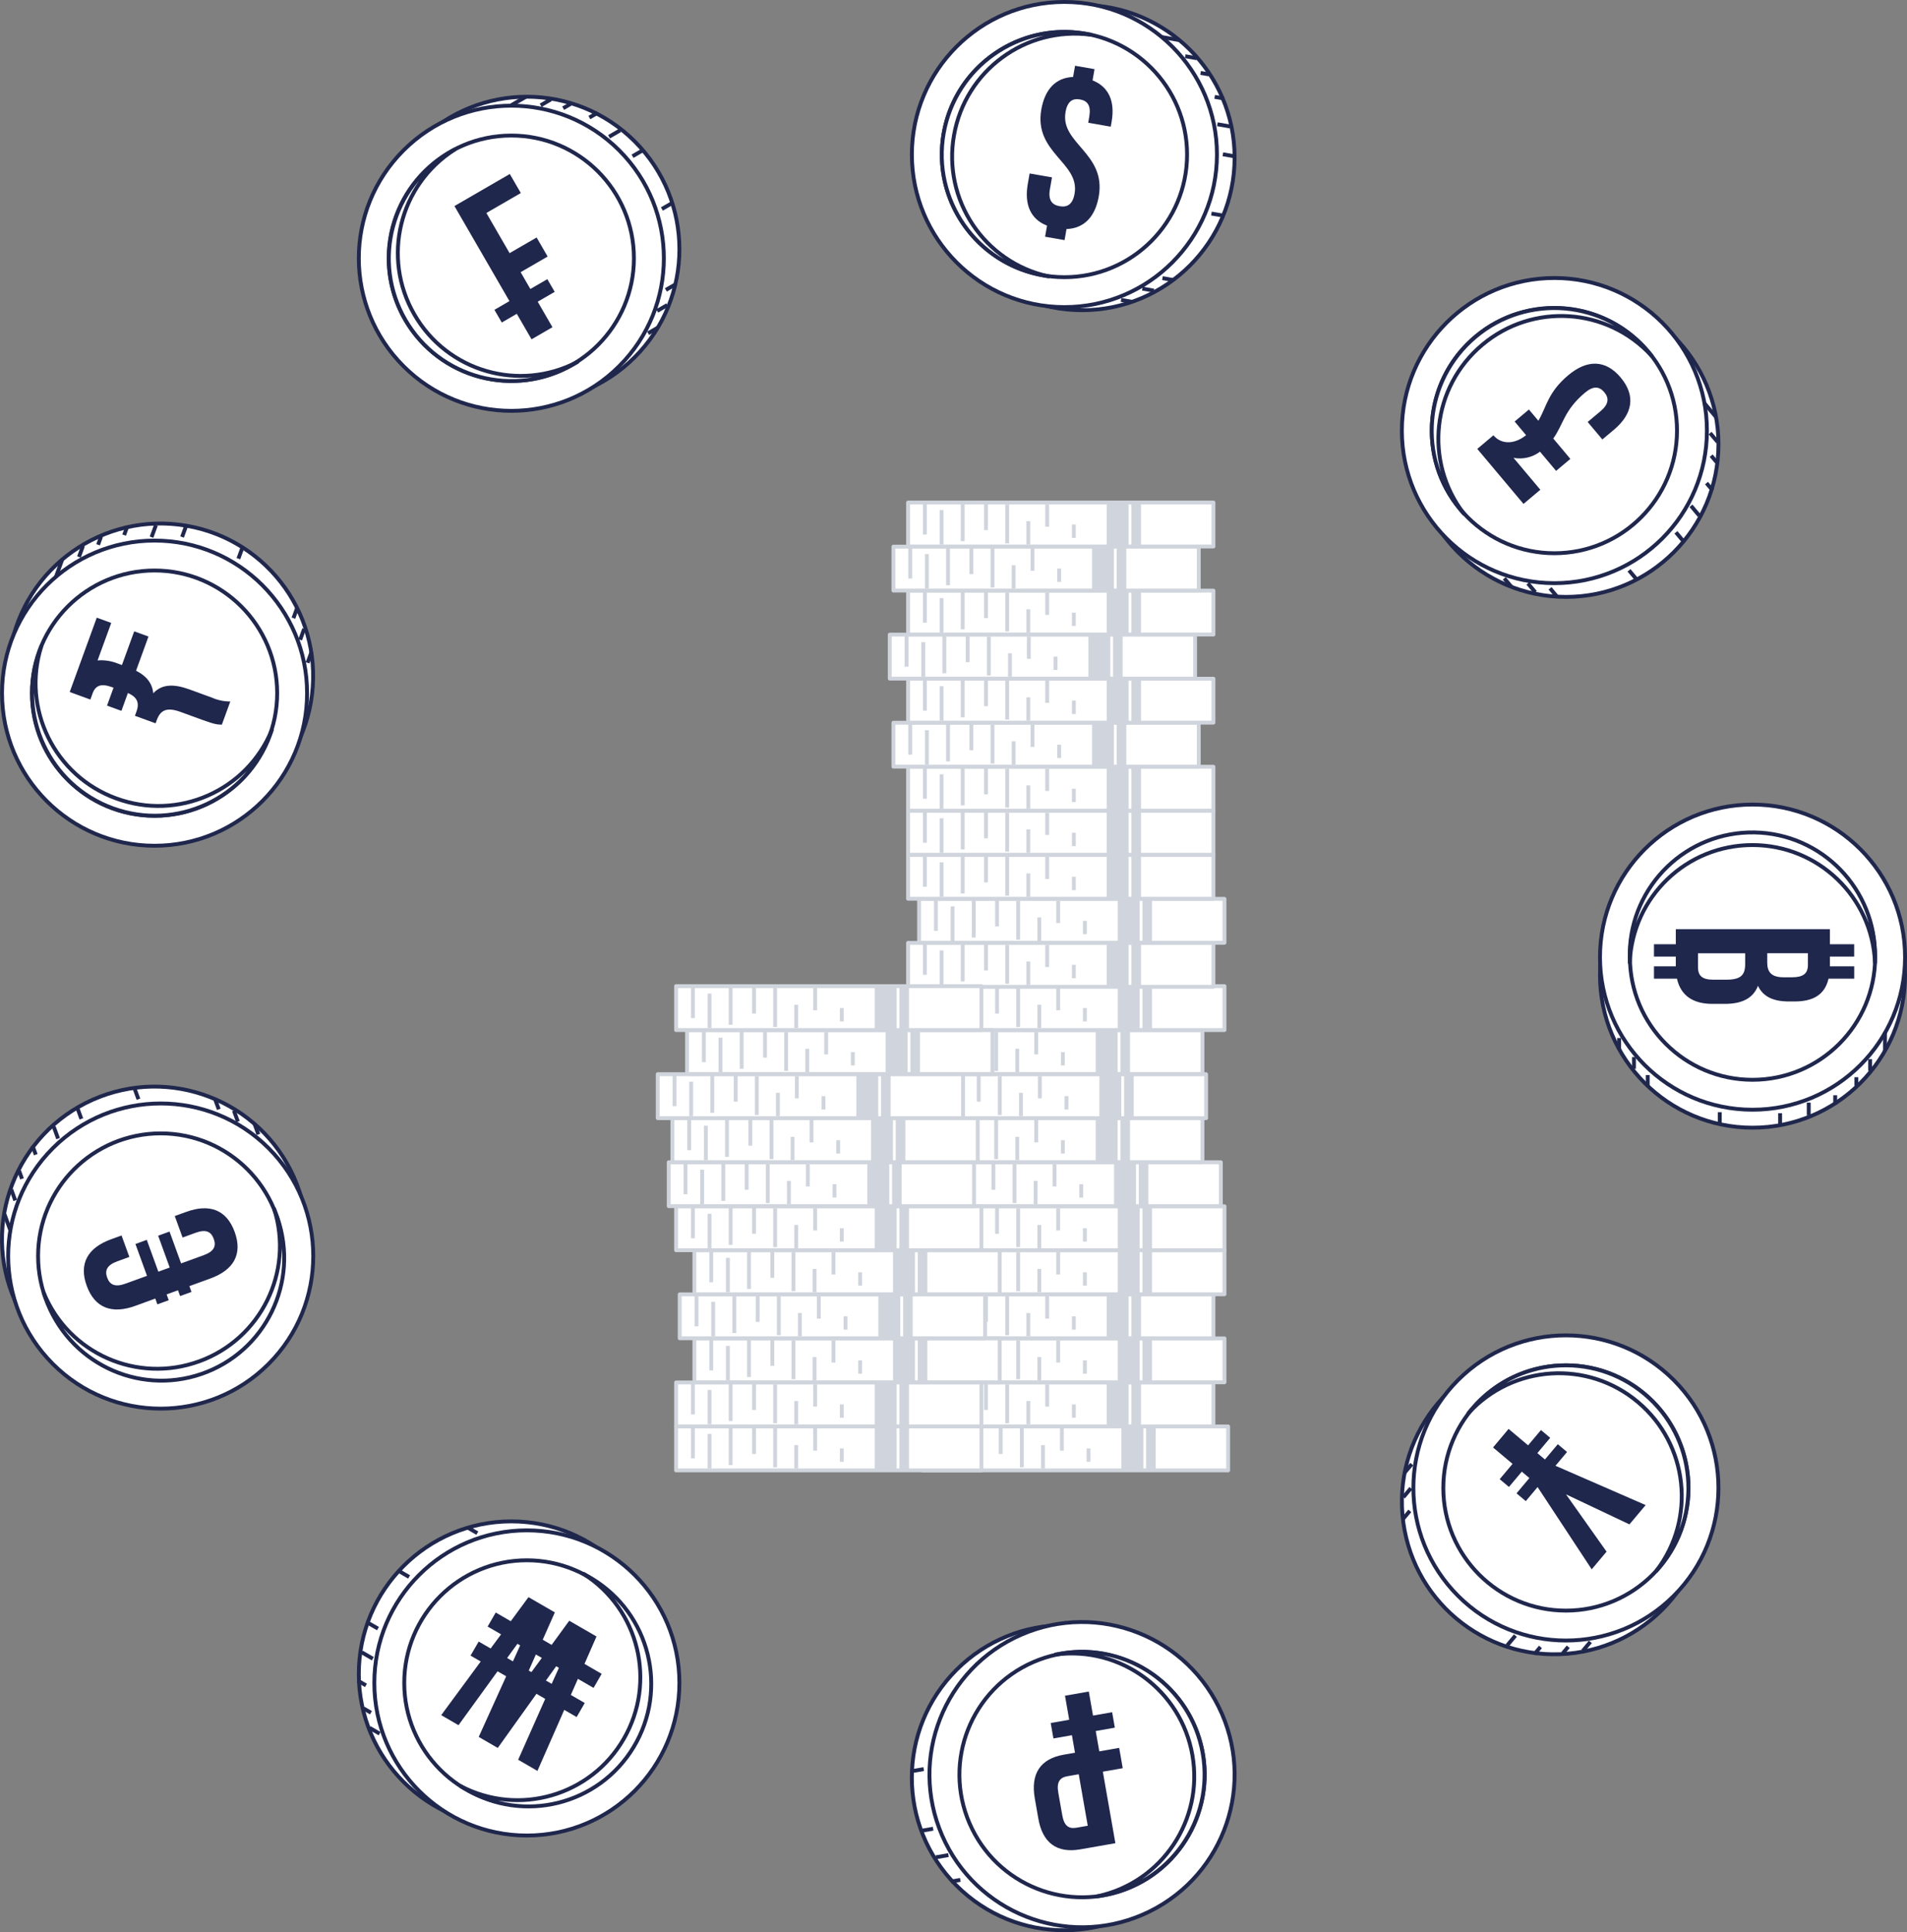 <?xml version="1.0" encoding="UTF-8"?>
<svg id="Layer_1" data-name="Layer 1" xmlns="http://www.w3.org/2000/svg" viewBox="0 0 492.69 499.05">
  <rect x="0" y="0" width="492.69" height="499.05" fill="#808080" stroke="none"/>
  <defs>
    <style>
      .cls-1, .cls-2, .cls-3 {
        fill: none;
      }

      .cls-4, .cls-2, .cls-5, .cls-6, .cls-7, .cls-8, .cls-9, .cls-10, .cls-11, .cls-12, .cls-13, .cls-14, .cls-15, .cls-3, .cls-16 {
        stroke-linejoin: round;
      }

      .cls-4, .cls-5, .cls-6, .cls-7, .cls-8, .cls-9, .cls-10, .cls-11, .cls-12, .cls-13, .cls-14, .cls-3 {
        stroke: #20274d;
      }

      .cls-4, .cls-5, .cls-6, .cls-7, .cls-8, .cls-9, .cls-10, .cls-11, .cls-12, .cls-13, .cls-14, .cls-16 {
        fill: #fff;
      }

      .cls-2, .cls-15, .cls-16 {
        stroke: #d0d5dd;
      }

      .cls-17 {
        fill: #20274d;
      }

      .cls-5 {
        stroke-width: 1px;
      }

      .cls-6 {
        stroke-width: 1px;
      }

      .cls-7 {
        stroke-width: 1px;
      }

      .cls-8 {
        stroke-width: 1px;
      }

      .cls-9 {
        stroke-width: 1px;
      }

      .cls-10 {
        stroke-width: 1px;
      }

      .cls-11 {
        stroke-width: 1px;
      }

      .cls-12 {
        stroke-width: 1px;
      }

      .cls-13 {
        stroke-width: 1px;
      }

      .cls-14 {
        stroke-width: 1px;
      }

      .cls-15 {
        fill: #d0d5dd;
      }
    </style>
  </defs>
  <g id="freepik--Coins--inject-2">
    <rect class="cls-16" x="238.41" y="368.43" width="78.89" height="11.34"/>
    <line class="cls-2" x1="242.74" y1="368.64" x2="242.74" y2="376.68"/>
    <line class="cls-2" x1="247.06" y1="379.26" x2="247.06" y2="370.36"/>
    <line class="cls-2" x1="252.51" y1="368.64" x2="252.51" y2="378.41"/>
    <line class="cls-2" x1="258.54" y1="368.35" x2="258.54" y2="375.53"/>
    <line class="cls-2" x1="264" y1="368.92" x2="264" y2="378.98"/>
    <line class="cls-2" x1="269.46" y1="379.26" x2="269.46" y2="373.23"/>
    <line class="cls-2" x1="274.34" y1="368.92" x2="274.34" y2="374.68"/>
    <line class="cls-2" x1="281.23" y1="377.55" x2="281.23" y2="374.1"/>
    <rect class="cls-15" x="290.22" y="368.84" width="4.67" height="10.57"/>
    <rect class="cls-15" x="296.6" y="368.84" width="1.48" height="10.57"/>
    <rect class="cls-16" x="234.61" y="357.06" width="78.89" height="11.34"/>
    <line class="cls-2" x1="238.95" y1="357.26" x2="238.95" y2="365.31"/>
    <line class="cls-2" x1="243.26" y1="367.89" x2="243.26" y2="358.99"/>
    <line class="cls-2" x1="248.72" y1="357.26" x2="248.72" y2="367.04"/>
    <line class="cls-2" x1="254.75" y1="356.98" x2="254.75" y2="364.16"/>
    <line class="cls-2" x1="260.21" y1="357.55" x2="260.21" y2="367.6"/>
    <line class="cls-2" x1="265.67" y1="367.89" x2="265.67" y2="361.86"/>
    <line class="cls-2" x1="270.55" y1="357.55" x2="270.55" y2="363.3"/>
    <line class="cls-2" x1="277.44" y1="366.17" x2="277.44" y2="362.72"/>
    <rect class="cls-15" x="286.42" y="357.46" width="4.67" height="10.57"/>
    <rect class="cls-15" x="292.81" y="357.46" width="1.48" height="10.57"/>
    <rect class="cls-16" x="237.46" y="345.68" width="78.89" height="11.34"/>
    <line class="cls-2" x1="241.8" y1="345.89" x2="241.8" y2="353.94"/>
    <line class="cls-2" x1="246.11" y1="356.52" x2="246.11" y2="347.62"/>
    <line class="cls-2" x1="251.57" y1="345.89" x2="251.57" y2="355.66"/>
    <line class="cls-2" x1="257.59" y1="345.61" x2="257.59" y2="352.78"/>
    <line class="cls-2" x1="263.05" y1="346.18" x2="263.05" y2="356.23"/>
    <line class="cls-2" x1="268.51" y1="356.52" x2="268.51" y2="350.49"/>
    <line class="cls-2" x1="273.39" y1="346.18" x2="273.39" y2="351.93"/>
    <line class="cls-2" x1="280.28" y1="354.8" x2="280.28" y2="351.35"/>
    <rect class="cls-15" x="289.27" y="346.09" width="4.67" height="10.57"/>
    <rect class="cls-15" x="295.66" y="346.09" width="1.48" height="10.57"/>
    <rect class="cls-16" x="234.61" y="334.31" width="78.89" height="11.34"/>
    <line class="cls-2" x1="238.95" y1="334.52" x2="238.95" y2="342.57"/>
    <line class="cls-2" x1="243.26" y1="345.14" x2="243.26" y2="336.24"/>
    <line class="cls-2" x1="248.72" y1="334.52" x2="248.72" y2="344.29"/>
    <line class="cls-2" x1="254.75" y1="334.23" x2="254.75" y2="341.41"/>
    <line class="cls-2" x1="260.21" y1="334.8" x2="260.21" y2="344.86"/>
    <line class="cls-2" x1="265.67" y1="345.14" x2="265.67" y2="339.12"/>
    <line class="cls-2" x1="270.55" y1="334.8" x2="270.55" y2="340.56"/>
    <line class="cls-2" x1="277.44" y1="343.43" x2="277.44" y2="339.98"/>
    <rect class="cls-15" x="286.42" y="334.72" width="4.67" height="10.57"/>
    <rect class="cls-15" x="292.81" y="334.72" width="1.48" height="10.57"/>
    <rect class="cls-16" x="237.46" y="322.94" width="78.89" height="11.34"/>
    <line class="cls-2" x1="241.8" y1="323.15" x2="241.8" y2="331.19"/>
    <line class="cls-2" x1="246.11" y1="333.77" x2="246.11" y2="324.87"/>
    <line class="cls-2" x1="251.57" y1="323.15" x2="251.57" y2="332.92"/>
    <line class="cls-2" x1="257.59" y1="322.86" x2="257.59" y2="330.04"/>
    <line class="cls-2" x1="263.05" y1="323.43" x2="263.05" y2="333.49"/>
    <line class="cls-2" x1="268.51" y1="333.77" x2="268.51" y2="327.74"/>
    <line class="cls-2" x1="273.39" y1="323.43" x2="273.39" y2="329.18"/>
    <line class="cls-2" x1="280.28" y1="332.05" x2="280.28" y2="328.6"/>
    <rect class="cls-15" x="289.27" y="323.34" width="4.67" height="10.57"/>
    <rect class="cls-15" x="295.66" y="323.34" width="1.48" height="10.57"/>
    <rect class="cls-16" x="237.46" y="311.56" width="78.89" height="11.34"/>
    <line class="cls-2" x1="241.8" y1="311.77" x2="241.8" y2="319.82"/>
    <line class="cls-2" x1="246.11" y1="322.4" x2="246.11" y2="313.5"/>
    <line class="cls-2" x1="251.57" y1="311.77" x2="251.57" y2="321.54"/>
    <line class="cls-2" x1="257.59" y1="311.49" x2="257.59" y2="318.66"/>
    <line class="cls-2" x1="263.05" y1="312.06" x2="263.05" y2="322.11"/>
    <line class="cls-2" x1="268.51" y1="322.4" x2="268.51" y2="316.37"/>
    <line class="cls-2" x1="273.39" y1="312.06" x2="273.39" y2="317.81"/>
    <line class="cls-2" x1="280.28" y1="320.68" x2="280.28" y2="317.23"/>
    <rect class="cls-15" x="289.27" y="311.97" width="4.67" height="10.57"/>
    <rect class="cls-15" x="295.66" y="311.97" width="1.48" height="10.57"/>
    <rect class="cls-16" x="236.52" y="300.19" width="78.89" height="11.34"/>
    <line class="cls-2" x1="240.85" y1="300.4" x2="240.85" y2="308.45"/>
    <line class="cls-2" x1="245.16" y1="311.02" x2="245.16" y2="302.12"/>
    <line class="cls-2" x1="250.62" y1="300.4" x2="250.62" y2="310.17"/>
    <line class="cls-2" x1="256.65" y1="300.12" x2="256.65" y2="307.29"/>
    <line class="cls-2" x1="262.11" y1="300.68" x2="262.11" y2="310.74"/>
    <line class="cls-2" x1="267.56" y1="311.02" x2="267.56" y2="305"/>
    <line class="cls-2" x1="272.45" y1="300.68" x2="272.45" y2="306.44"/>
    <line class="cls-2" x1="279.34" y1="309.31" x2="279.34" y2="305.86"/>
    <rect class="cls-15" x="288.32" y="300.6" width="4.67" height="10.57"/>
    <rect class="cls-15" x="294.71" y="300.6" width="1.48" height="10.57"/>
    <rect class="cls-16" x="231.77" y="288.82" width="78.89" height="11.34"/>
    <line class="cls-2" x1="236.11" y1="289.03" x2="236.11" y2="297.07"/>
    <line class="cls-2" x1="240.42" y1="299.65" x2="240.42" y2="290.75"/>
    <line class="cls-2" x1="245.88" y1="289.03" x2="245.88" y2="298.8"/>
    <line class="cls-2" x1="251.91" y1="288.74" x2="251.91" y2="295.92"/>
    <line class="cls-2" x1="257.37" y1="289.31" x2="257.37" y2="299.37"/>
    <line class="cls-2" x1="262.83" y1="299.65" x2="262.83" y2="293.62"/>
    <line class="cls-2" x1="267.71" y1="289.31" x2="267.71" y2="295.06"/>
    <line class="cls-2" x1="274.6" y1="297.94" x2="274.6" y2="294.49"/>
    <rect class="cls-15" x="283.58" y="289.23" width="4.67" height="10.57"/>
    <rect class="cls-15" x="289.97" y="289.23" width="1.48" height="10.57"/>
    <rect class="cls-16" x="232.72" y="277.45" width="78.89" height="11.34"/>
    <line class="cls-2" x1="237.06" y1="277.65" x2="237.06" y2="285.7"/>
    <line class="cls-2" x1="241.37" y1="288.28" x2="241.37" y2="279.38"/>
    <line class="cls-2" x1="246.83" y1="277.65" x2="246.83" y2="287.42"/>
    <line class="cls-2" x1="252.86" y1="277.37" x2="252.86" y2="284.54"/>
    <line class="cls-2" x1="258.31" y1="277.94" x2="258.31" y2="287.99"/>
    <line class="cls-2" x1="263.77" y1="288.28" x2="263.77" y2="282.25"/>
    <line class="cls-2" x1="268.65" y1="277.94" x2="268.65" y2="283.69"/>
    <line class="cls-2" x1="275.54" y1="286.56" x2="275.54" y2="283.11"/>
    <rect class="cls-15" x="284.53" y="277.85" width="4.67" height="10.57"/>
    <rect class="cls-15" x="290.92" y="277.85" width="1.48" height="10.57"/>
    <rect class="cls-16" x="231.77" y="266.07" width="78.89" height="11.34"/>
    <line class="cls-2" x1="236.11" y1="266.28" x2="236.11" y2="274.33"/>
    <line class="cls-2" x1="240.42" y1="276.9" x2="240.42" y2="268.01"/>
    <line class="cls-2" x1="245.88" y1="266.28" x2="245.88" y2="276.05"/>
    <line class="cls-2" x1="251.91" y1="266" x2="251.91" y2="273.17"/>
    <line class="cls-2" x1="257.37" y1="266.56" x2="257.37" y2="276.62"/>
    <line class="cls-2" x1="262.83" y1="276.9" x2="262.83" y2="270.88"/>
    <line class="cls-2" x1="267.71" y1="266.56" x2="267.71" y2="272.32"/>
    <line class="cls-2" x1="274.6" y1="275.19" x2="274.6" y2="271.74"/>
    <rect class="cls-15" x="283.58" y="266.48" width="4.67" height="10.57"/>
    <rect class="cls-15" x="289.97" y="266.48" width="1.48" height="10.57"/>
    <rect class="cls-16" x="237.46" y="254.7" width="78.89" height="11.34"/>
    <line class="cls-2" x1="241.8" y1="254.91" x2="241.8" y2="262.95"/>
    <line class="cls-2" x1="246.11" y1="265.53" x2="246.11" y2="256.63"/>
    <line class="cls-2" x1="251.57" y1="254.91" x2="251.57" y2="264.68"/>
    <line class="cls-2" x1="257.59" y1="254.62" x2="257.59" y2="261.8"/>
    <line class="cls-2" x1="263.05" y1="255.19" x2="263.05" y2="265.25"/>
    <line class="cls-2" x1="268.51" y1="265.53" x2="268.51" y2="259.5"/>
    <line class="cls-2" x1="273.39" y1="255.19" x2="273.39" y2="260.94"/>
    <line class="cls-2" x1="280.28" y1="263.82" x2="280.28" y2="260.37"/>
    <rect class="cls-15" x="289.27" y="255.11" width="4.67" height="10.57"/>
    <rect class="cls-15" x="295.66" y="255.11" width="1.48" height="10.57"/>
    <rect class="cls-16" x="234.61" y="243.53" width="78.89" height="11.34"/>
    <line class="cls-2" x1="238.95" y1="243.74" x2="238.95" y2="251.79"/>
    <line class="cls-2" x1="243.26" y1="254.38" x2="243.26" y2="245.47"/>
    <line class="cls-2" x1="248.72" y1="243.74" x2="248.72" y2="253.51"/>
    <line class="cls-2" x1="254.75" y1="243.46" x2="254.75" y2="250.64"/>
    <line class="cls-2" x1="260.21" y1="244.04" x2="260.21" y2="254.08"/>
    <line class="cls-2" x1="265.67" y1="254.38" x2="265.67" y2="248.34"/>
    <line class="cls-2" x1="270.55" y1="244.04" x2="270.55" y2="249.78"/>
    <line class="cls-2" x1="277.44" y1="252.65" x2="277.44" y2="249.2"/>
    <rect class="cls-15" x="286.42" y="243.95" width="4.67" height="10.57"/>
    <rect class="cls-15" x="292.81" y="243.95" width="1.48" height="10.57"/>
    <rect class="cls-16" x="237.46" y="232.16" width="78.89" height="11.34"/>
    <line class="cls-2" x1="241.8" y1="232.37" x2="241.8" y2="240.42"/>
    <line class="cls-2" x1="246.11" y1="243" x2="246.11" y2="234.09"/>
    <line class="cls-2" x1="251.57" y1="232.37" x2="251.57" y2="242.14"/>
    <line class="cls-2" x1="257.59" y1="232.09" x2="257.59" y2="239.27"/>
    <line class="cls-2" x1="263.05" y1="232.66" x2="263.05" y2="242.71"/>
    <line class="cls-2" x1="268.51" y1="243" x2="268.51" y2="236.97"/>
    <line class="cls-2" x1="273.39" y1="232.66" x2="273.39" y2="238.41"/>
    <line class="cls-2" x1="280.28" y1="241.28" x2="280.28" y2="237.83"/>
    <rect class="cls-15" x="289.27" y="232.58" width="4.67" height="10.57"/>
    <rect class="cls-15" x="295.66" y="232.58" width="1.48" height="10.57"/>
    <rect class="cls-16" x="234.61" y="220.79" width="78.89" height="11.34"/>
    <line class="cls-2" x1="238.95" y1="221" x2="238.95" y2="229.04"/>
    <line class="cls-2" x1="243.26" y1="231.63" x2="243.26" y2="222.72"/>
    <line class="cls-2" x1="248.72" y1="221" x2="248.72" y2="230.77"/>
    <line class="cls-2" x1="254.75" y1="220.71" x2="254.75" y2="227.9"/>
    <line class="cls-2" x1="260.21" y1="221.29" x2="260.21" y2="231.34"/>
    <line class="cls-2" x1="265.67" y1="231.63" x2="265.67" y2="225.59"/>
    <line class="cls-2" x1="270.55" y1="221.29" x2="270.55" y2="227.03"/>
    <line class="cls-2" x1="277.44" y1="229.91" x2="277.44" y2="226.46"/>
    <rect class="cls-15" x="286.42" y="221.21" width="4.67" height="10.57"/>
    <rect class="cls-15" x="292.81" y="221.21" width="1.48" height="10.57"/>
    <rect class="cls-16" x="234.61" y="209.42" width="78.89" height="11.34"/>
    <line class="cls-2" x1="238.95" y1="209.62" x2="238.95" y2="217.67"/>
    <line class="cls-2" x1="243.26" y1="220.26" x2="243.26" y2="211.35"/>
    <line class="cls-2" x1="248.72" y1="209.62" x2="248.72" y2="219.4"/>
    <line class="cls-2" x1="254.75" y1="209.34" x2="254.75" y2="216.52"/>
    <line class="cls-2" x1="260.21" y1="209.92" x2="260.21" y2="219.96"/>
    <line class="cls-2" x1="265.67" y1="220.26" x2="265.67" y2="214.22"/>
    <line class="cls-2" x1="270.55" y1="209.92" x2="270.55" y2="215.66"/>
    <line class="cls-2" x1="277.44" y1="218.53" x2="277.44" y2="215.08"/>
    <rect class="cls-15" x="286.42" y="209.83" width="4.67" height="10.57"/>
    <rect class="cls-15" x="292.81" y="209.83" width="1.48" height="10.57"/>
    <rect class="cls-16" x="234.61" y="198.04" width="78.89" height="11.34"/>
    <line class="cls-2" x1="238.95" y1="198.25" x2="238.95" y2="206.3"/>
    <line class="cls-2" x1="243.26" y1="208.88" x2="243.26" y2="199.98"/>
    <line class="cls-2" x1="248.72" y1="198.25" x2="248.72" y2="208.02"/>
    <line class="cls-2" x1="254.75" y1="197.97" x2="254.75" y2="205.15"/>
    <line class="cls-2" x1="260.21" y1="198.54" x2="260.21" y2="208.59"/>
    <line class="cls-2" x1="265.67" y1="208.88" x2="265.67" y2="202.85"/>
    <line class="cls-2" x1="270.55" y1="198.54" x2="270.55" y2="204.29"/>
    <line class="cls-2" x1="277.44" y1="207.16" x2="277.44" y2="203.71"/>
    <rect class="cls-15" x="286.42" y="198.46" width="4.67" height="10.57"/>
    <rect class="cls-15" x="292.81" y="198.46" width="1.48" height="10.57"/>
    <rect class="cls-16" x="230.82" y="186.67" width="78.89" height="11.34"/>
    <line class="cls-2" x1="235.16" y1="186.88" x2="235.16" y2="194.92"/>
    <line class="cls-2" x1="239.47" y1="197.51" x2="239.47" y2="188.6"/>
    <line class="cls-2" x1="244.93" y1="186.88" x2="244.93" y2="196.65"/>
    <line class="cls-2" x1="250.96" y1="186.59" x2="250.96" y2="193.78"/>
    <line class="cls-2" x1="256.42" y1="187.17" x2="256.42" y2="197.22"/>
    <line class="cls-2" x1="261.88" y1="197.51" x2="261.88" y2="191.47"/>
    <line class="cls-2" x1="266.76" y1="187.17" x2="266.76" y2="192.91"/>
    <line class="cls-2" x1="273.65" y1="195.79" x2="273.65" y2="192.34"/>
    <rect class="cls-15" x="282.63" y="187.09" width="4.67" height="10.57"/>
    <rect class="cls-15" x="289.02" y="187.09" width="1.48" height="10.57"/>
    <rect class="cls-16" x="234.61" y="175.3" width="78.89" height="11.34"/>
    <line class="cls-2" x1="238.95" y1="175.5" x2="238.95" y2="183.55"/>
    <line class="cls-2" x1="243.26" y1="186.14" x2="243.26" y2="177.23"/>
    <line class="cls-2" x1="248.72" y1="175.5" x2="248.72" y2="185.28"/>
    <line class="cls-2" x1="254.75" y1="175.22" x2="254.75" y2="182.4"/>
    <line class="cls-2" x1="260.21" y1="175.8" x2="260.21" y2="185.84"/>
    <line class="cls-2" x1="265.67" y1="186.14" x2="265.67" y2="180.1"/>
    <line class="cls-2" x1="270.55" y1="175.8" x2="270.55" y2="181.54"/>
    <line class="cls-2" x1="277.44" y1="184.41" x2="277.44" y2="180.96"/>
    <rect class="cls-15" x="286.42" y="175.71" width="4.67" height="10.57"/>
    <rect class="cls-15" x="292.81" y="175.71" width="1.48" height="10.57"/>
    <rect class="cls-16" x="229.87" y="163.92" width="78.89" height="11.34"/>
    <line class="cls-2" x1="234.21" y1="164.13" x2="234.21" y2="172.18"/>
    <line class="cls-2" x1="238.53" y1="174.77" x2="238.53" y2="165.86"/>
    <line class="cls-2" x1="243.98" y1="164.13" x2="243.98" y2="173.9"/>
    <line class="cls-2" x1="250.01" y1="163.85" x2="250.01" y2="171.03"/>
    <line class="cls-2" x1="255.47" y1="164.43" x2="255.47" y2="174.47"/>
    <line class="cls-2" x1="260.93" y1="174.77" x2="260.93" y2="168.73"/>
    <line class="cls-2" x1="265.81" y1="164.43" x2="265.81" y2="170.17"/>
    <line class="cls-2" x1="272.7" y1="173.04" x2="272.7" y2="169.59"/>
    <rect class="cls-15" x="281.69" y="164.34" width="4.67" height="10.57"/>
    <rect class="cls-15" x="288.07" y="164.34" width="1.48" height="10.57"/>
    <rect class="cls-16" x="234.61" y="152.55" width="78.89" height="11.34"/>
    <line class="cls-2" x1="238.95" y1="152.76" x2="238.95" y2="160.81"/>
    <line class="cls-2" x1="243.26" y1="163.39" x2="243.26" y2="154.48"/>
    <line class="cls-2" x1="248.72" y1="152.76" x2="248.72" y2="162.53"/>
    <line class="cls-2" x1="254.75" y1="152.47" x2="254.75" y2="159.66"/>
    <line class="cls-2" x1="260.21" y1="153.05" x2="260.21" y2="163.1"/>
    <line class="cls-2" x1="265.67" y1="163.39" x2="265.67" y2="157.36"/>
    <line class="cls-2" x1="270.55" y1="153.05" x2="270.55" y2="158.8"/>
    <line class="cls-2" x1="277.44" y1="161.67" x2="277.44" y2="158.22"/>
    <rect class="cls-15" x="286.42" y="152.97" width="4.67" height="10.57"/>
    <rect class="cls-15" x="292.81" y="152.97" width="1.48" height="10.57"/>
    <rect class="cls-16" x="230.82" y="141.18" width="78.89" height="11.34"/>
    <line class="cls-2" x1="235.16" y1="141.39" x2="235.16" y2="149.43"/>
    <line class="cls-2" x1="239.47" y1="152.02" x2="239.47" y2="143.11"/>
    <line class="cls-2" x1="244.93" y1="141.39" x2="244.93" y2="151.16"/>
    <line class="cls-2" x1="250.96" y1="141.1" x2="250.96" y2="148.29"/>
    <line class="cls-2" x1="256.42" y1="141.68" x2="256.42" y2="151.73"/>
    <line class="cls-2" x1="261.88" y1="152.02" x2="261.88" y2="145.98"/>
    <line class="cls-2" x1="266.76" y1="141.68" x2="266.76" y2="147.42"/>
    <line class="cls-2" x1="273.65" y1="150.29" x2="273.65" y2="146.84"/>
    <rect class="cls-15" x="282.63" y="141.59" width="4.67" height="10.57"/>
    <rect class="cls-15" x="289.02" y="141.59" width="1.48" height="10.57"/>
    <rect class="cls-16" x="234.61" y="129.8" width="78.89" height="11.34"/>
    <line class="cls-2" x1="238.95" y1="130.01" x2="238.95" y2="138.06"/>
    <line class="cls-2" x1="243.26" y1="140.65" x2="243.26" y2="131.74"/>
    <line class="cls-2" x1="248.72" y1="130.01" x2="248.72" y2="139.78"/>
    <line class="cls-2" x1="254.75" y1="129.73" x2="254.75" y2="136.91"/>
    <line class="cls-2" x1="260.21" y1="130.31" x2="260.21" y2="140.35"/>
    <line class="cls-2" x1="265.67" y1="140.65" x2="265.67" y2="134.61"/>
    <line class="cls-2" x1="270.55" y1="130.31" x2="270.55" y2="136.05"/>
    <line class="cls-2" x1="277.44" y1="138.92" x2="277.44" y2="135.47"/>
    <rect class="cls-15" x="286.42" y="130.22" width="4.67" height="10.57"/>
    <rect class="cls-15" x="292.81" y="130.22" width="1.48" height="10.57"/>
    <rect class="cls-16" x="174.67" y="368.43" width="78.89" height="11.34"/>
    <line class="cls-2" x1="179.01" y1="368.64" x2="179.01" y2="376.68"/>
    <line class="cls-2" x1="183.31" y1="379.26" x2="183.31" y2="370.36"/>
    <line class="cls-2" x1="188.77" y1="368.64" x2="188.77" y2="378.41"/>
    <line class="cls-2" x1="194.81" y1="368.35" x2="194.81" y2="375.53"/>
    <line class="cls-2" x1="200.26" y1="368.92" x2="200.26" y2="378.98"/>
    <line class="cls-2" x1="205.71" y1="379.26" x2="205.71" y2="373.23"/>
    <line class="cls-2" x1="210.6" y1="368.92" x2="210.6" y2="374.68"/>
    <line class="cls-2" x1="217.49" y1="377.55" x2="217.49" y2="374.1"/>
    <rect class="cls-15" x="226.48" y="368.84" width="4.67" height="10.57"/>
    <rect class="cls-15" x="232.87" y="368.84" width="1.48" height="10.57"/>
    <rect class="cls-16" x="174.67" y="357.06" width="78.89" height="11.34"/>
    <line class="cls-2" x1="179.01" y1="357.26" x2="179.01" y2="365.31"/>
    <line class="cls-2" x1="183.31" y1="367.89" x2="183.31" y2="358.99"/>
    <line class="cls-2" x1="188.77" y1="357.26" x2="188.77" y2="367.04"/>
    <line class="cls-2" x1="194.81" y1="356.98" x2="194.81" y2="364.16"/>
    <line class="cls-2" x1="200.26" y1="357.55" x2="200.26" y2="367.6"/>
    <line class="cls-2" x1="205.71" y1="367.89" x2="205.71" y2="361.86"/>
    <line class="cls-2" x1="210.6" y1="357.55" x2="210.6" y2="363.3"/>
    <line class="cls-2" x1="217.49" y1="366.17" x2="217.49" y2="362.72"/>
    <rect class="cls-15" x="226.48" y="357.46" width="4.67" height="10.57"/>
    <rect class="cls-15" x="232.87" y="357.46" width="1.48" height="10.57"/>
    <rect class="cls-16" x="179.4" y="345.68" width="78.89" height="11.34"/>
    <line class="cls-2" x1="183.75" y1="345.89" x2="183.75" y2="353.94"/>
    <line class="cls-2" x1="188.05" y1="356.52" x2="188.05" y2="347.62"/>
    <line class="cls-2" x1="193.51" y1="345.89" x2="193.51" y2="355.66"/>
    <line class="cls-2" x1="199.54" y1="345.61" x2="199.54" y2="352.78"/>
    <line class="cls-2" x1="205" y1="346.18" x2="205" y2="356.23"/>
    <line class="cls-2" x1="210.45" y1="356.52" x2="210.45" y2="350.49"/>
    <line class="cls-2" x1="215.34" y1="346.18" x2="215.34" y2="351.93"/>
    <line class="cls-2" x1="222.23" y1="354.8" x2="222.23" y2="351.35"/>
    <rect class="cls-15" x="231.22" y="346.09" width="4.67" height="10.57"/>
    <rect class="cls-15" x="237.61" y="346.09" width="1.48" height="10.57"/>
    <rect class="cls-16" x="175.61" y="334.31" width="78.89" height="11.34"/>
    <line class="cls-2" x1="179.95" y1="334.52" x2="179.95" y2="342.57"/>
    <line class="cls-2" x1="184.26" y1="345.14" x2="184.26" y2="336.24"/>
    <line class="cls-2" x1="189.72" y1="334.52" x2="189.72" y2="344.29"/>
    <line class="cls-2" x1="195.75" y1="334.23" x2="195.75" y2="341.41"/>
    <line class="cls-2" x1="201.21" y1="334.8" x2="201.21" y2="344.86"/>
    <line class="cls-2" x1="206.66" y1="345.14" x2="206.66" y2="339.12"/>
    <line class="cls-2" x1="211.55" y1="334.8" x2="211.55" y2="340.56"/>
    <line class="cls-2" x1="218.44" y1="343.43" x2="218.44" y2="339.98"/>
    <rect class="cls-15" x="227.43" y="334.72" width="4.67" height="10.57"/>
    <rect class="cls-15" x="233.82" y="334.72" width="1.48" height="10.57"/>
    <rect class="cls-16" x="179.4" y="322.94" width="78.89" height="11.34"/>
    <line class="cls-2" x1="183.75" y1="323.15" x2="183.75" y2="331.19"/>
    <line class="cls-2" x1="188.05" y1="333.77" x2="188.05" y2="324.87"/>
    <line class="cls-2" x1="193.51" y1="323.15" x2="193.51" y2="332.92"/>
    <line class="cls-2" x1="199.54" y1="322.86" x2="199.54" y2="330.04"/>
    <line class="cls-2" x1="205" y1="323.43" x2="205" y2="333.49"/>
    <line class="cls-2" x1="210.45" y1="333.77" x2="210.45" y2="327.74"/>
    <line class="cls-2" x1="215.34" y1="323.43" x2="215.34" y2="329.18"/>
    <line class="cls-2" x1="222.23" y1="332.05" x2="222.23" y2="328.6"/>
    <rect class="cls-15" x="231.22" y="323.34" width="4.67" height="10.57"/>
    <rect class="cls-15" x="237.61" y="323.34" width="1.48" height="10.57"/>
    <rect class="cls-16" x="174.67" y="311.56" width="78.89" height="11.34"/>
    <line class="cls-2" x1="179.01" y1="311.77" x2="179.01" y2="319.82"/>
    <line class="cls-2" x1="183.31" y1="322.4" x2="183.31" y2="313.5"/>
    <line class="cls-2" x1="188.77" y1="311.77" x2="188.77" y2="321.54"/>
    <line class="cls-2" x1="194.81" y1="311.49" x2="194.81" y2="318.66"/>
    <line class="cls-2" x1="200.26" y1="312.06" x2="200.26" y2="322.11"/>
    <line class="cls-2" x1="205.71" y1="322.4" x2="205.71" y2="316.37"/>
    <line class="cls-2" x1="210.6" y1="312.06" x2="210.6" y2="317.81"/>
    <line class="cls-2" x1="217.49" y1="320.68" x2="217.49" y2="317.23"/>
    <rect class="cls-15" x="226.48" y="311.97" width="4.67" height="10.57"/>
    <rect class="cls-15" x="232.87" y="311.97" width="1.48" height="10.57"/>
    <rect class="cls-16" x="172.77" y="300.19" width="78.89" height="11.34"/>
    <line class="cls-2" x1="177.11" y1="300.4" x2="177.11" y2="308.45"/>
    <line class="cls-2" x1="181.41" y1="311.02" x2="181.41" y2="302.12"/>
    <line class="cls-2" x1="186.87" y1="300.4" x2="186.87" y2="310.17"/>
    <line class="cls-2" x1="192.91" y1="300.12" x2="192.91" y2="307.29"/>
    <line class="cls-2" x1="198.37" y1="300.68" x2="198.37" y2="310.74"/>
    <line class="cls-2" x1="203.82" y1="311.02" x2="203.82" y2="305"/>
    <line class="cls-2" x1="208.71" y1="300.68" x2="208.71" y2="306.44"/>
    <line class="cls-2" x1="215.6" y1="309.31" x2="215.6" y2="305.86"/>
    <rect class="cls-15" x="224.58" y="300.6" width="4.67" height="10.57"/>
    <rect class="cls-15" x="230.97" y="300.6" width="1.48" height="10.57"/>
    <rect class="cls-16" x="173.72" y="288.82" width="78.89" height="11.34"/>
    <line class="cls-2" x1="178.06" y1="289.03" x2="178.06" y2="297.07"/>
    <line class="cls-2" x1="182.36" y1="299.65" x2="182.36" y2="290.75"/>
    <line class="cls-2" x1="187.82" y1="289.03" x2="187.82" y2="298.8"/>
    <line class="cls-2" x1="193.86" y1="288.74" x2="193.86" y2="295.92"/>
    <line class="cls-2" x1="199.32" y1="289.31" x2="199.32" y2="299.37"/>
    <line class="cls-2" x1="204.77" y1="299.65" x2="204.77" y2="293.62"/>
    <line class="cls-2" x1="209.66" y1="289.31" x2="209.66" y2="295.06"/>
    <line class="cls-2" x1="216.55" y1="297.94" x2="216.55" y2="294.49"/>
    <rect class="cls-15" x="225.53" y="289.23" width="4.67" height="10.57"/>
    <rect class="cls-15" x="231.92" y="289.23" width="1.48" height="10.57"/>
    <rect class="cls-16" x="169.93" y="277.45" width="78.89" height="11.34"/>
    <line class="cls-2" x1="174.27" y1="277.65" x2="174.27" y2="285.7"/>
    <line class="cls-2" x1="178.57" y1="288.28" x2="178.57" y2="279.38"/>
    <line class="cls-2" x1="184.03" y1="277.65" x2="184.03" y2="287.42"/>
    <line class="cls-2" x1="190.07" y1="277.37" x2="190.07" y2="284.54"/>
    <line class="cls-2" x1="195.52" y1="277.94" x2="195.52" y2="287.99"/>
    <line class="cls-2" x1="200.98" y1="288.28" x2="200.98" y2="282.25"/>
    <line class="cls-2" x1="205.87" y1="277.94" x2="205.87" y2="283.69"/>
    <line class="cls-2" x1="212.76" y1="286.56" x2="212.76" y2="283.11"/>
    <rect class="cls-15" x="221.74" y="277.85" width="4.67" height="10.57"/>
    <rect class="cls-15" x="228.13" y="277.85" width="1.48" height="10.57"/>
    <rect class="cls-16" x="177.51" y="266.07" width="78.89" height="11.34"/>
    <line class="cls-2" x1="181.85" y1="266.28" x2="181.85" y2="274.33"/>
    <line class="cls-2" x1="186.15" y1="276.9" x2="186.15" y2="268.01"/>
    <line class="cls-2" x1="191.61" y1="266.28" x2="191.61" y2="276.05"/>
    <line class="cls-2" x1="197.65" y1="266" x2="197.65" y2="273.17"/>
    <line class="cls-2" x1="203.11" y1="266.56" x2="203.11" y2="276.62"/>
    <line class="cls-2" x1="208.56" y1="276.9" x2="208.56" y2="270.88"/>
    <line class="cls-2" x1="213.45" y1="266.56" x2="213.45" y2="272.32"/>
    <line class="cls-2" x1="220.34" y1="275.19" x2="220.34" y2="271.74"/>
    <rect class="cls-15" x="229.32" y="266.48" width="4.67" height="10.57"/>
    <rect class="cls-15" x="235.71" y="266.48" width="1.48" height="10.57"/>
    <rect class="cls-16" x="174.67" y="254.7" width="78.89" height="11.34"/>
    <line class="cls-2" x1="179.01" y1="254.91" x2="179.01" y2="262.95"/>
    <line class="cls-2" x1="183.31" y1="265.53" x2="183.31" y2="256.63"/>
    <line class="cls-2" x1="188.77" y1="254.91" x2="188.77" y2="264.68"/>
    <line class="cls-2" x1="194.81" y1="254.62" x2="194.81" y2="261.8"/>
    <line class="cls-2" x1="200.26" y1="255.19" x2="200.26" y2="265.25"/>
    <line class="cls-2" x1="205.71" y1="265.53" x2="205.71" y2="259.5"/>
    <line class="cls-2" x1="210.6" y1="255.19" x2="210.6" y2="260.94"/>
    <line class="cls-2" x1="217.49" y1="263.82" x2="217.49" y2="260.37"/>
    <rect class="cls-15" x="226.48" y="255.11" width="4.67" height="10.57"/>
    <rect class="cls-15" x="232.87" y="255.11" width="1.48" height="10.57"/>
  </g>
  <g>
    <circle class="cls-1" cx="240.36" cy="249.53" r="212.42"/>
    <g>
      <circle class="cls-8" cx="41.49" cy="174.64" r="39.41" transform="translate(-136.89 194.65) rotate(-83.04)"/>
      <circle class="cls-6" cx="39.93" cy="179.03" r="39.41"/>
      <circle class="cls-6" cx="39.93" cy="179.03" r="31.68"/>
      <path class="cls-4" d="M30.03,206.22c-15.94-5.81-24.47-23.15-19.35-39.33l-.47,1.28c-5.98,16.45,2.51,34.62,18.95,40.6,16.43,5.97,34.59-2.49,40.59-18.91l.47-1.28c-6.49,15.71-24.23,23.5-40.19,17.64Z"/>
      <line class="cls-3" x1="21.43" y1="141.02" x2="20.4" y2="143.85"/>
      <line class="cls-3" x1="26.09" y1="138.64" x2="25.34" y2="140.7"/>
      <line class="cls-3" x1="32.91" y1="135.89" x2="32.07" y2="138.2"/>
      <line class="cls-3" x1="40.28" y1="135.65" x2="39.15" y2="138.74"/>
      <line class="cls-3" x1="48.07" y1="135.87" x2="47.04" y2="138.7"/>
      <line class="cls-3" x1="62.72" y1="141.2" x2="61.59" y2="144.29"/>
      <line class="cls-3" x1="75.81" y1="159.66" x2="76.74" y2="157.09"/>
      <line class="cls-3" x1="77.55" y1="165.25" x2="78.58" y2="162.42"/>
      <line class="cls-3" x1="79.46" y1="171.19" x2="80.49" y2="168.36"/>
      <line class="cls-3" x1="16.05" y1="144.59" x2="14.46" y2="148.96"/>
      <path class="cls-17" d="M25,159.53l-6.99,19.2,5.34,1.95.59-1.63c.76-2.08,2.27-2.56,4.94-1.59l.45.16-1.68,4.62,3.72,1.36,1.67-4.6c2.57,1.1,2.98,2.7,2.22,4.77l-.4,1.1,5.34,1.95.3-.83c.97-2.67,2.68-3.38,6.16-2.11l5.87,2.14c3.05,1.11,3.71,1.11,4.79,1.14l2.18-5.98c-1.65,0-3.27-.34-4.78-1.01l-5.76-2.1c-3.9-1.42-7.07-1.49-9.37.99-.23-2.55-1.72-4.46-4.44-5.83l3.21-8.83-3.69-1.34-3.17,8.71-1.03-.38c-1.67-.68-3.47-.96-5.26-.82l3.53-9.68-3.74-1.36Z"/>
    </g>
    <g>
      <circle class="cls-4" cx="132.11" cy="432.35" r="39.41"/>
      <circle class="cls-4" cx="136.12" cy="434.67" r="39.41"/>
      <circle class="cls-4" cx="136.12" cy="434.67" r="31.68"/>
      <path class="cls-4" d="M161.14,449.14c-8.5,14.68-27.06,20.06-42.1,12.2l1.18.68c14.99,9.03,34.46,4.19,43.49-10.8,9.03-14.99,4.19-34.46-10.8-43.49-.31-.19-.63-.37-.95-.55l-1.18-.68c14.33,9.13,18.9,27.95,10.36,42.64Z"/>
      <line class="cls-3" x1="95.48" y1="446.26" x2="98.08" y2="447.77"/>
      <line class="cls-3" x1="93.94" y1="441.26" x2="95.84" y2="442.36"/>
      <line class="cls-3" x1="92.42" y1="434.06" x2="94.55" y2="435.3"/>
      <line class="cls-3" x1="93.48" y1="426.77" x2="96.32" y2="428.41"/>
      <line class="cls-3" x1="95.05" y1="419.14" x2="97.65" y2="420.64"/>
      <line class="cls-3" x1="102.86" y1="405.65" x2="105.7" y2="407.29"/>
      <line class="cls-3" x1="123.32" y1="395.98" x2="120.95" y2="394.61"/>
      <path class="cls-17" d="M123.67,423.98l-2.1,3.63,2.63,1.52-10.21,13.86,4.47,2.59,10.09-13.92,2.23,1.29-7.1,15.66,4.92,2.85,10-13.98,2.26,1.31-6.99,15.72,4.98,2.88,6.93-15.76,3.2,1.85,2.1-3.63-3.6-2.08,1.83-4.16,4.04,2.34,2.1-3.63-4.44-2.57,3.1-7.08-7.04-4.07-4.55,6.24-2.3-1.33,3.13-7.06-6.81-3.94-4.58,6.22-3.88-2.25-2.1,3.63,3.48,2.01-2.7,3.65-3.08-1.78ZM142.53,434.9l-1.48-.85,2.64-3.69.71.41-1.87,4.13ZM139.98,428.21l-2.68,3.66-.69-.4,1.84-4.15,1.53.88ZM133.68,424.56l.71.41-1.87,4.13-1.5-.87,2.66-3.67Z"/>
    </g>
    <g>
      <circle class="cls-6" cx="274.99" cy="459.14" r="39.41" transform="translate(-244.12 328.93) rotate(-45)"/>
      <circle class="cls-10" cx="279.55" cy="458.36" r="39.41" transform="translate(-159.42 149.25) rotate(-23.47)"/>
      <circle class="cls-5" cx="279.55" cy="458.36" r="31.68" transform="translate(-159.14 148.86) rotate(-23.42)"/>
      <path class="cls-4" d="M308.07,453.35c2.92,16.71-7.84,32.76-24.41,36.4l1.34-.24c17.24-3.02,28.76-19.44,25.73-36.68-3.02-17.23-19.44-28.75-36.67-25.74l-1.34.24c16.85-2.22,32.45,9.26,35.35,26.01Z"/>
      <line class="cls-3" x1="245.69" y1="485.96" x2="248.11" y2="485.54"/>
      <line class="cls-3" x1="241.81" y1="479.7" x2="245.04" y2="479.13"/>
      <line class="cls-3" x1="238.11" y1="472.84" x2="241.08" y2="472.32"/>
      <line class="cls-3" x1="235.42" y1="457.48" x2="238.65" y2="456.92"/>
      <path class="cls-17" d="M279.11,477.65l9.06-1.59-3.24-18.47,5.14-.9-.92-5.25-5.14.9-.92-5.25,4.94-.87-.7-3.99-4.94.87-1.09-6.21-6.15,1.08,1.09,6.21-4.78.84.7,3.99,4.78-.84.79,4.52-2.9.51c-6.16,1.08-8.58,5.02-7.48,11.29l.89,5.09c1.04,6.28,4.7,9.15,10.86,8.07ZM273.42,463.02c-.49-2.8.41-3.92,2.37-4.26l2.91-.51,2.33,13.3-2.9.51c-1.96.34-3.19-.4-3.68-3.2l-1.03-5.83Z"/>
    </g>
    <g>
      <circle class="cls-4" cx="136.12" cy="64.39" r="39.41" transform="translate(-5.66 115.11) rotate(-45)"/>
      <circle class="cls-4" cx="132.11" cy="66.71" r="39.41" transform="translate(-8.48 112.95) rotate(-45)"/>
      <circle class="cls-13" cx="132.1" cy="66.69" r="31.68"/>
      <path class="cls-4" d="M107.05,81.22c-8.5-14.69-3.92-33.46,10.4-42.58l-1.18.68c-15.14,8.77-20.31,28.15-11.55,43.29,8.77,15.14,28.14,20.31,43.29,11.55l1.18-.68c-15.06,7.88-33.66,2.47-42.14-12.26Z"/>
      <line class="cls-3" x1="142.3" y1="25.69" x2="139.69" y2="27.2"/>
      <line class="cls-3" x1="147.4" y1="26.85" x2="145.5" y2="27.95"/>
      <line class="cls-3" x1="154.4" y1="29.13" x2="152.27" y2="30.36"/>
      <line class="cls-3" x1="160.19" y1="33.68" x2="157.36" y2="35.32"/>
      <line class="cls-3" x1="166.03" y1="38.84" x2="163.42" y2="40.35"/>
      <line class="cls-3" x1="173.84" y1="52.34" x2="171" y2="53.98"/>
      <line class="cls-3" x1="172.03" y1="74.88" x2="174.4" y2="73.51"/>
      <line class="cls-3" x1="169.79" y1="80.3" x2="172.39" y2="78.79"/>
      <line class="cls-3" x1="167.45" y1="86.08" x2="170.05" y2="84.57"/>
      <line class="cls-3" x1="135.88" y1="24.99" x2="131.85" y2="27.32"/>
      <polygon class="cls-17" points="134.56 49.86 131.71 44.94 117.41 53.22 131.62 77.77 127.74 80.02 129.64 83.3 133.52 81.05 137.33 87.64 142.73 84.51 138.92 77.92 143.31 75.38 141.41 72.1 137.02 74.64 134.51 70.3 141.49 66.26 138.64 61.34 131.66 65.38 125.66 55.01 134.56 49.86"/>
    </g>
    <g>
      <circle class="cls-8" cx="39.91" cy="320.07" r="39.41" transform="translate(-125.99 43.46) rotate(-23.85)"/>
      <circle class="cls-6" cx="41.52" cy="324.41" r="39.41" transform="translate(-217.23 124.38) rotate(-45)"/>
      <circle class="cls-6" cx="41.52" cy="324.41" r="31.68"/>
      <path class="cls-4" d="M51.43,351.61c-15.95,5.81-33.64-1.98-40.12-17.66l.47,1.28c5.7,16.54,23.74,25.33,40.28,19.63,16.54-5.7,25.33-23.74,19.63-40.28-.12-.35-.24-.69-.38-1.03l-.47-1.28c5.13,16.2-3.44,33.56-19.41,39.35Z"/>
      <line class="cls-3" x1="2.91" y1="307.22" x2="3.94" y2="310.05"/>
      <line class="cls-3" x1="4.94" y1="302.41" x2="5.69" y2="304.47"/>
      <line class="cls-3" x1="8.4" y1="295.9" x2="9.24" y2="298.22"/>
      <line class="cls-3" x1="13.88" y1="290.99" x2="15.01" y2="294.08"/>
      <line class="cls-3" x1="19.99" y1="286.15" x2="21.02" y2="288.98"/>
      <line class="cls-3" x1="34.64" y1="280.81" x2="35.77" y2="283.9"/>
      <line class="cls-3" x1="56.53" y1="286.52" x2="55.59" y2="283.96"/>
      <line class="cls-3" x1="61.46" y1="289.68" x2="60.43" y2="286.86"/>
      <line class="cls-3" x1="66.75" y1="293" x2="65.72" y2="290.16"/>
      <line class="cls-3" x1="1.09" y1="313.42" x2="2.68" y2="317.79"/>
      <path class="cls-17" d="M31.39,319.1l-2.72.99c-5.98,2.18-8.36,6.25-6.26,12.02,2.1,5.76,6.55,7.35,12.53,5.17l5.18-1.89.54,1.5,2.93-1.07-.54-1.5,2.94-1.07.54,1.5,2.94-1.07-.54-1.5,5.44-1.98c5.98-2.18,8.36-6.25,6.26-12.02s-6.55-7.35-12.53-5.17l-2.95,1.07,2.02,5.55,3.37-1.23c2.67-.97,3.99-.3,4.68,1.57s.1,3.23-2.57,4.21l-5.86,2.13-2.99-8.22-2.94,1.07,2.99,8.22-2.94,1.07-2.99-8.22-2.93,1.07,2.99,8.22-5.56,2.02c-2.67.97-4.05.32-4.73-1.55s-.04-3.26,2.63-4.22l3.1-1.13-2.02-5.55Z"/>
    </g>
    <g>
      <circle class="cls-4" cx="404.57" cy="114.76" r="39.41"/>
      <circle class="cls-4" cx="401.59" cy="111.21" r="39.41"/>
      <circle class="cls-12" cx="401.59" cy="111.21" r="31.68"/>
      <path class="cls-4" d="M382.98,89.04c12.99-10.92,32.28-9.66,43.74,2.87l-.88-1.04c-11.26-13.4-31.24-15.13-44.64-3.87-13.39,11.25-15.13,31.24-3.88,44.63l.88,1.04c-10.38-13.47-8.27-32.73,4.78-43.63Z"/>
      <line class="cls-3" x1="443.76" y1="114.15" x2="441.82" y2="111.85"/>
      <line class="cls-3" x1="443.5" y1="119.36" x2="442.09" y2="117.69"/>
      <line class="cls-3" x1="442.47" y1="126.66" x2="440.89" y2="124.77"/>
      <line class="cls-3" x1="439" y1="133.16" x2="436.88" y2="130.64"/>
      <line class="cls-3" x1="434.93" y1="139.8" x2="432.99" y2="137.49"/>
      <line class="cls-3" x1="422.98" y1="149.83" x2="420.87" y2="147.31"/>
      <line class="cls-3" x1="400.47" y1="151.95" x2="402.22" y2="154.04"/>
      <line class="cls-3" x1="394.74" y1="150.68" x2="396.68" y2="152.98"/>
      <line class="cls-3" x1="388.64" y1="149.37" x2="390.58" y2="151.67"/>
      <line class="cls-3" x1="443.35" y1="107.71" x2="440.35" y2="104.14"/>
      <path class="cls-17" d="M413.98,113.51l3-2.52c4.88-4.1,5.65-8.82,1.74-13.48-3.91-4.66-8.68-4.69-13.56-.59-5.3,4.46-5.58,8.18-7.71,11.75l-2.44-2.9-3.69,3.1,2.96,3.53c-3.21,2.55-6.54,2.3-8.44.03l-4.17,3.51,11.94,14.21,4.35-3.66-6.93-8.24c2.4.46,4.88-.12,6.84-1.59l4.16,4.96,3.69-3.1-4.42-5.26c2.61-3.6,2.74-7.25,8.17-11.82,2.18-1.83,3.73-1.66,5.01-.14s1.18,3.09-.99,4.92l-3.3,2.77,3.79,4.51Z"/>
    </g>
    <g>
      <circle class="cls-6" cx="279.56" cy="40.71" r="39.41"/>
      <circle class="cls-14" cx="275" cy="39.91" r="39.41"/>
      <circle class="cls-11" cx="275.01" cy="39.91" r="31.68"/>
      <path class="cls-4" d="M246.48,34.91c2.93-16.71,18.51-28.15,35.33-25.94l-1.34-.24c-17.24-3.02-33.66,8.51-36.67,25.74-3.02,17.23,8.5,33.65,25.74,36.67.45.08.93.16,1.34.24-16.6-3.64-27.37-19.74-24.4-36.48Z"/>
      <line class="cls-3" x1="309.18" y1="15.04" x2="306.21" y2="14.52"/>
      <line class="cls-3" x1="312.33" y1="19.21" x2="310.18" y2="18.83"/>
      <line class="cls-3" x1="316.24" y1="25.45" x2="313.82" y2="25.02"/>
      <line class="cls-3" x1="317.75" y1="32.66" x2="314.52" y2="32.09"/>
      <line class="cls-3" x1="318.9" y1="40.37" x2="315.94" y2="39.85"/>
      <line class="cls-3" x1="316.21" y1="55.72" x2="312.98" y2="55.16"/>
      <line class="cls-3" x1="300.33" y1="71.84" x2="303.03" y2="72.31"/>
      <line class="cls-3" x1="295.13" y1="74.54" x2="298.1" y2="75.06"/>
      <line class="cls-3" x1="289.63" y1="77.46" x2="292.59" y2="77.98"/>
      <line class="cls-3" x1="304.71" y1="10.37" x2="300.13" y2="9.57"/>
      <path class="cls-17" d="M275.27,29c.49-2.8,1.8-3.66,3.75-3.32s2.89,1.6,2.41,4.4l-.28,1.62,5.82,1.02.22-1.23c.93-5.31-.71-9.06-4.92-10.73l.51-2.9-5.03-.88-.51,2.9c-4.48.18-7.29,3.17-8.21,8.42-1.96,11.2,10,13.69,8.6,21.71-.49,2.8-1.9,3.59-3.86,3.25s-3.01-1.57-2.52-4.37l.54-3.08-5.78-1.01-.47,2.69c-.93,5.32.7,9.12,4.97,10.79l-.5,2.86,5.03.88.5-2.86c4.53-.17,7.41-3.14,8.34-8.46,1.95-11.16-10-13.65-8.59-21.71Z"/>
    </g>
    <g>
      <circle class="cls-4" cx="452.78" cy="251.85" r="39.41"/>
      <circle class="cls-4" cx="452.78" cy="247.21" r="39.41"/>
      <circle class="cls-4" cx="452.78" cy="247.21" r="31.68"/>
      <path class="cls-4" d="M452.77,218.26c16.97,0,30.91,13.38,31.65,30.33v-1.36c.3-17.5-13.64-31.92-31.13-32.23-17.5-.3-31.92,13.64-32.23,31.13,0,.37,0,.73,0,1.1v1.36c.73-16.98,14.72-30.35,31.71-30.33Z"/>
      <line class="cls-3" x1="483.17" y1="276.59" x2="483.17" y2="273.57"/>
      <line class="cls-3" x1="479.61" y1="280.41" x2="479.61" y2="278.22"/>
      <line class="cls-3" x1="474.14" y1="285.34" x2="474.14" y2="282.88"/>
      <line class="cls-3" x1="467.3" y1="288.07" x2="467.3" y2="284.79"/>
      <line class="cls-3" x1="459.91" y1="290.54" x2="459.91" y2="287.52"/>
      <line class="cls-3" x1="444.32" y1="290.54" x2="444.32" y2="287.26"/>
      <line class="cls-3" x1="425.7" y1="277.67" x2="425.7" y2="280.41"/>
      <line class="cls-3" x1="422.15" y1="273.02" x2="422.15" y2="276.04"/>
      <line class="cls-3" x1="418.32" y1="268.1" x2="418.32" y2="271.11"/>
      <line class="cls-3" x1="487" y1="271.38" x2="487" y2="266.73"/>
      <path class="cls-17" d="M454.19,254.62c1.31,2.79,3.92,4.04,8.01,4.04h1.42c4.94,0,7.85-1.81,8.8-5.89h6.63v-3.19h-6.28v-2.51h6.27v-3.19h-6.27v-3.9h-39.81v3.9h-5.64v3.19h5.64v2.51h-5.64v3.19h5.94c.95,4.29,4.06,6.51,9.12,6.51h3.24c4.26,0,7.26-1.31,8.57-4.66ZM467.09,246.21v3.03c0,2.22-1.25,3.17-4.09,3.17h-2.22c-3.17,0-4.2-1.41-4.2-3.79v-2.42h10.51ZM442.6,253.03c-2.95,0-3.91-1.13-3.91-3.23v-3.59h12.19v2.79c0,2.84-1.14,4.03-4.83,4.03h-3.44Z"/>
    </g>
    <g>
      <circle class="cls-6" cx="401.59" cy="387.87" r="39.41" transform="translate(-32.08 36.24) rotate(-4.97)"/>
      <circle class="cls-7" cx="404.57" cy="384.3" r="39.41" transform="translate(-153.25 398.64) rotate(-45)"/>
      <circle class="cls-9" cx="404.57" cy="384.31" r="31.68"/>
      <path class="cls-4" d="M423.2,362.15c12.98,10.92,15.07,30.13,4.72,43.58l.88-1.04c11.25-13.41,9.49-33.39-3.91-44.64-13.39-11.23-33.35-9.5-44.61,3.88l-.88,1.04c11.48-12.54,30.81-13.78,43.8-2.82Z"/>
      <line class="cls-3" x1="408.95" y1="426.36" x2="410.89" y2="424.06"/>
      <line class="cls-3" x1="403.76" y1="427" x2="405.17" y2="425.33"/>
      <line class="cls-3" x1="396.41" y1="427.25" x2="397.99" y2="425.37"/>
      <line class="cls-3" x1="389.41" y1="424.95" x2="391.52" y2="422.44"/>
      <line class="cls-3" x1="364.24" y1="390.23" x2="362.48" y2="392.33"/>
      <line class="cls-3" x1="364.52" y1="384.38" x2="362.58" y2="386.69"/>
      <line class="cls-3" x1="364.75" y1="378.15" x2="362.82" y2="380.45"/>
      <path class="cls-17" d="M411.23,405.32l-13.98-21.24-3.05,3.63-2.39-2.01,3.32-3.95-1.96-1.65-3.32,3.95-2.39-2.01,3.32-3.95-5.04-4.24,4.02-4.79,5.04,4.24,3.32-3.95,2.39,2.01-3.32,3.95,1.96,1.65,3.32-3.95,2.39,2.01-2.99,3.56,23.3,10.15-4.19,4.99-16.39-7.76,10.48,14.8-3.84,4.57Z"/>
    </g>
  </g>
</svg>